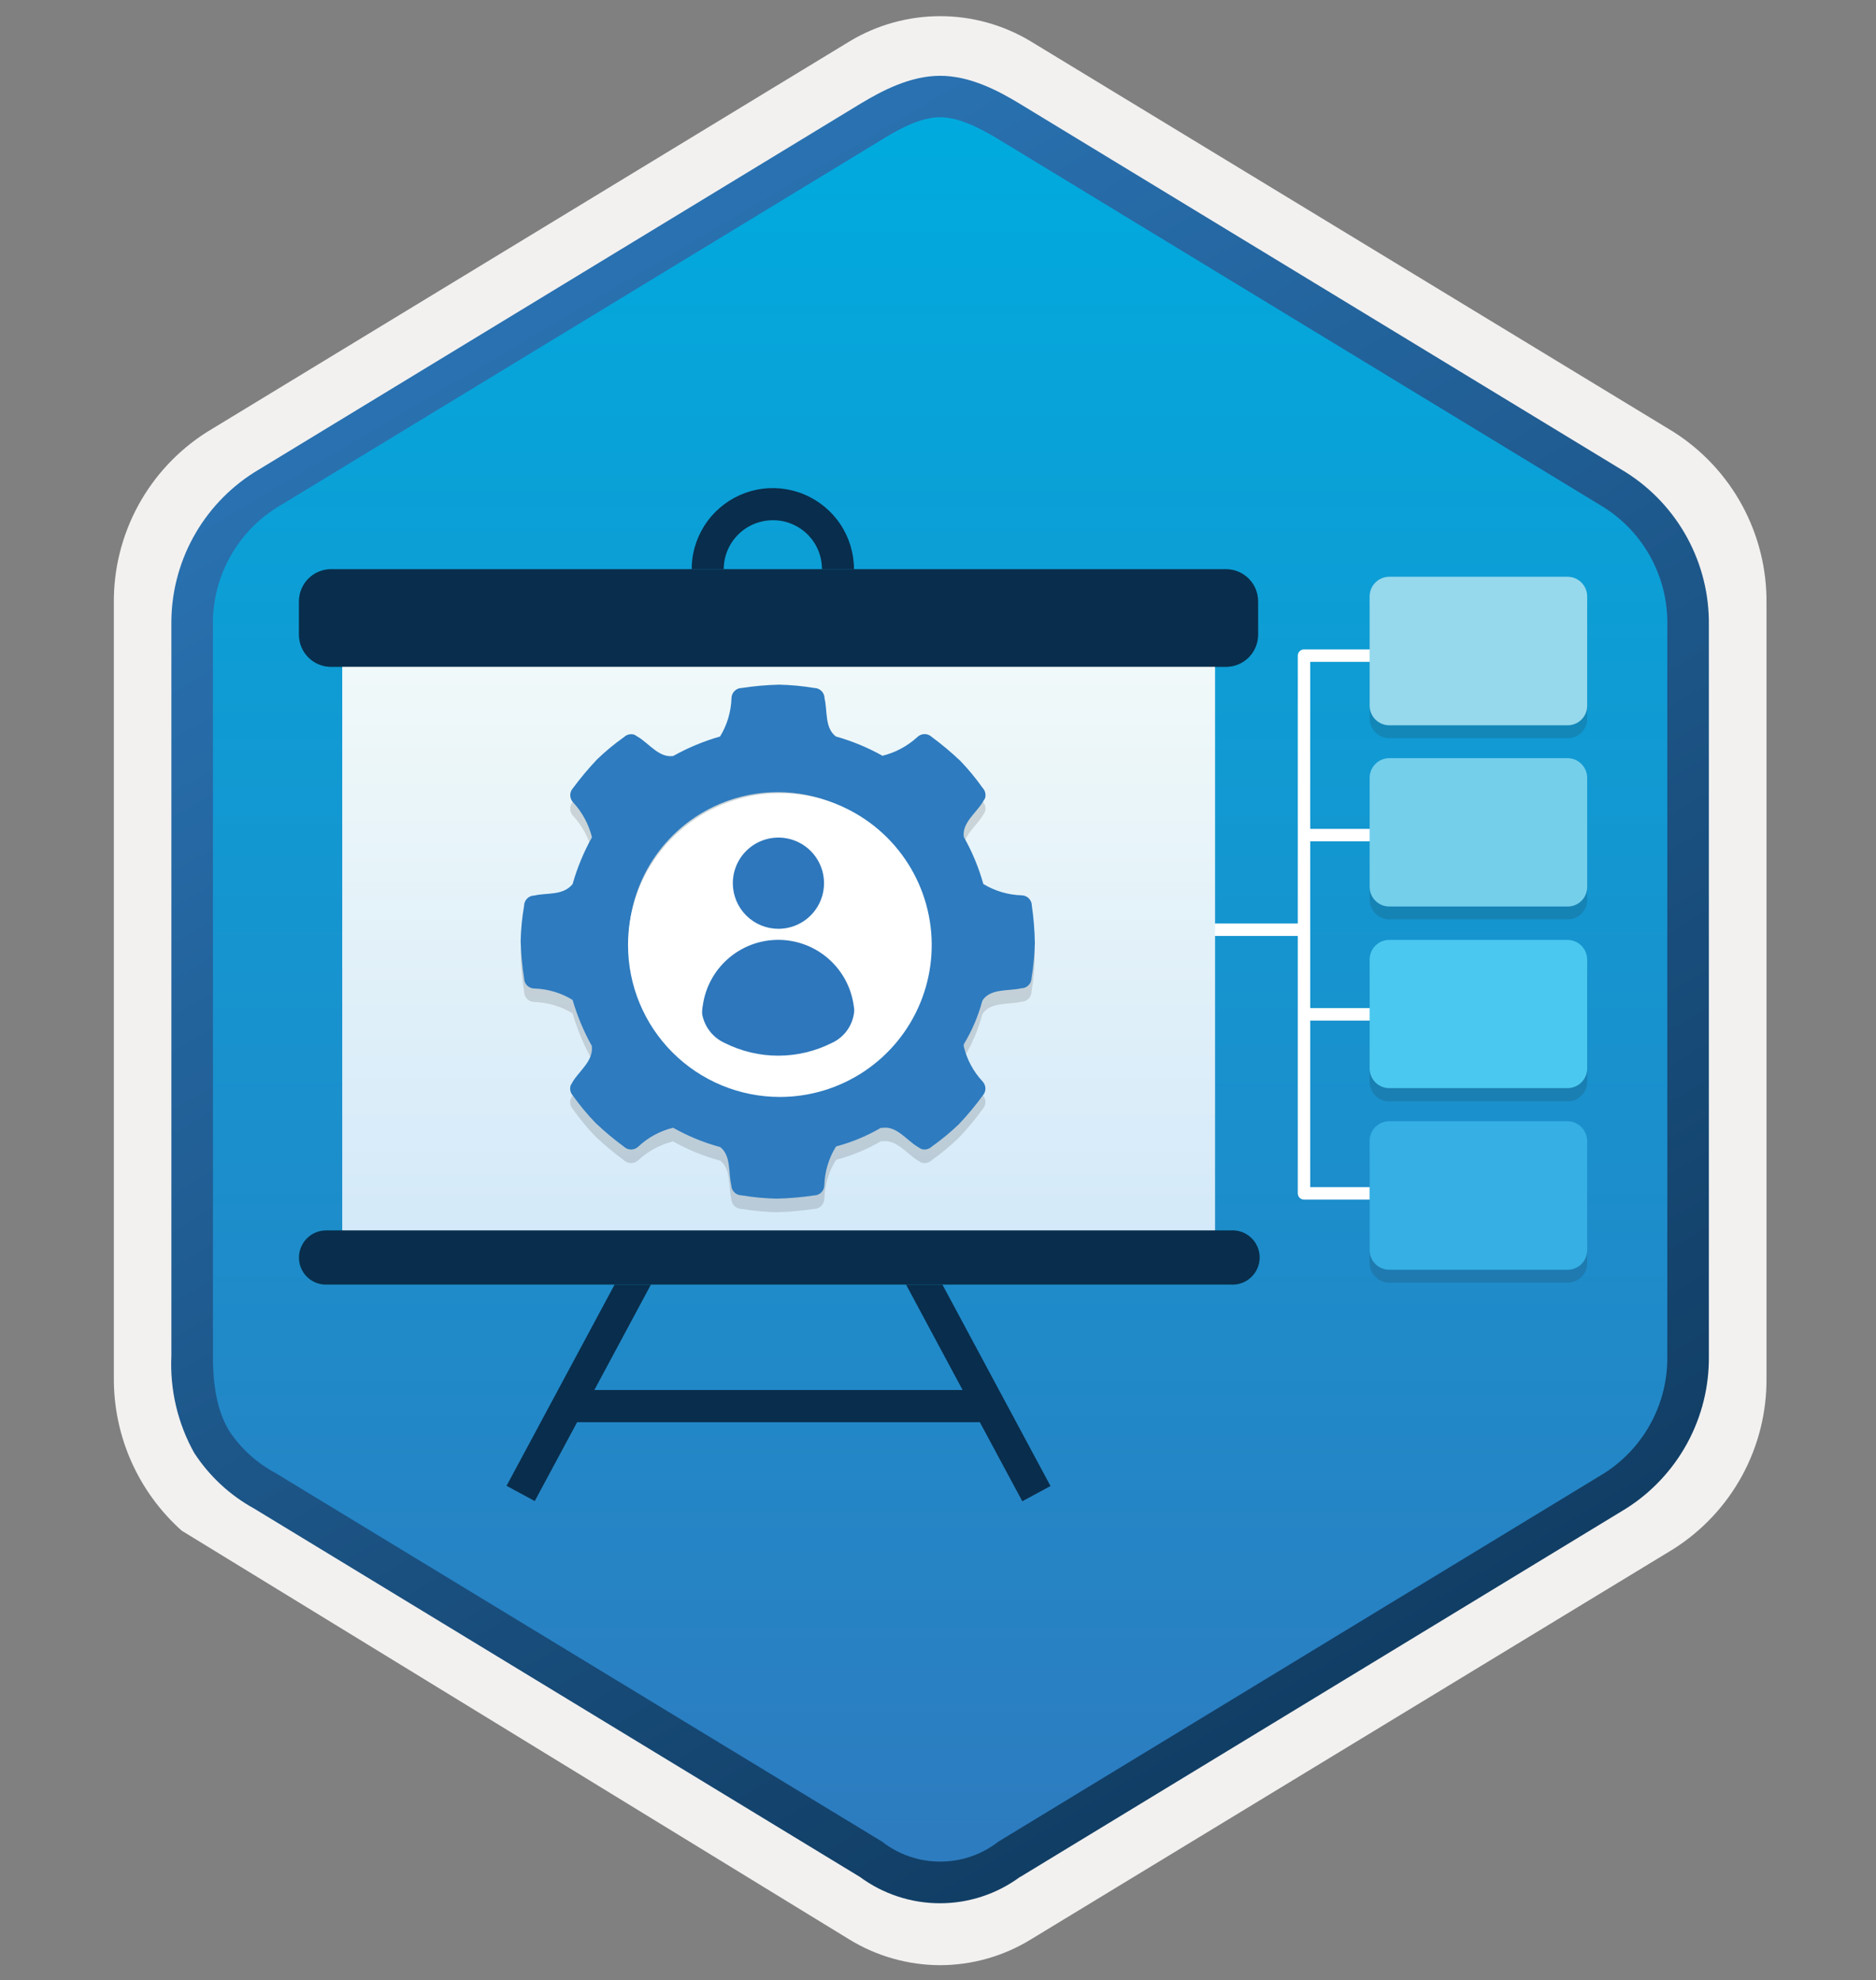 <svg width="181" height="191" viewBox="0 0 181 191" fill="none" xmlns="http://www.w3.org/2000/svg">
<rect x="0" y="0" width="181" height="191" fill="#808080" stroke="none"/>
<path d="M90.704 189.562C93.786 189.556 96.806 188.702 99.434 187.092L161.434 149.432C164.221 147.672 166.512 145.228 168.087 142.333C169.662 139.438 170.47 136.187 170.434 132.892V58.182C170.467 54.886 169.658 51.637 168.083 48.742C166.508 45.847 164.219 43.403 161.434 41.642L99.434 3.981C96.799 2.396 93.784 1.559 90.709 1.559C87.635 1.559 84.619 2.396 81.984 3.981L19.985 41.661C17.198 43.422 14.908 45.866 13.333 48.761C11.758 51.656 10.949 54.906 10.985 58.201V132.901C10.966 135.684 11.541 138.439 12.67 140.982C13.8 143.526 15.457 145.799 17.534 147.651V147.651L81.945 187.081C84.581 188.696 87.612 189.555 90.704 189.562V189.562ZM91.355 8.562C93.355 8.562 95.784 9.771 97.494 10.821L158.254 48.012C162.004 50.292 164.124 56.892 164.124 61.642L163.494 132.941C163.494 137.691 160.294 141.941 156.494 144.241L96.094 180.621C92.664 182.711 89.874 182.711 86.434 180.621L25.224 144.151C21.474 141.871 18.454 137.671 18.454 132.941V59.302C18.486 56.936 19.095 54.613 20.228 52.536C21.36 50.459 22.983 48.69 24.954 47.382L85.534 10.821C87.284 9.731 89.405 8.512 91.355 8.512V8.562Z" fill="#F2F1F0"/>
<path fill-rule="evenodd" clip-rule="evenodd" d="M98.604 12.062C96.231 10.591 93.495 9.812 90.704 9.812C87.912 9.812 85.176 10.591 82.803 12.062L26.674 46.392C24.147 48.003 22.074 50.233 20.651 52.87C19.228 55.508 18.503 58.465 18.544 61.462V129.562C18.504 132.558 19.229 135.515 20.652 138.152C22.075 140.79 24.148 143.02 26.674 144.632L82.803 178.962C85.176 180.432 87.912 181.21 90.704 181.21C93.495 181.21 96.231 180.432 98.604 178.962L154.734 144.632C157.259 143.018 159.33 140.787 160.753 138.15C162.175 135.513 162.902 132.557 162.864 129.562V61.462C162.902 58.466 162.175 55.509 160.753 52.872C159.33 50.235 157.259 48.005 154.734 46.392L98.604 12.062Z" fill="url(#paint0_linear)"/>
<path fill-rule="evenodd" clip-rule="evenodd" d="M90.704 11.312C92.384 11.312 94.273 12.183 96.334 13.433L154.803 48.973C156.695 50.186 158.245 51.862 159.306 53.844C160.367 55.825 160.904 58.046 160.864 60.293V130.772C160.903 133.019 160.366 135.239 159.305 137.221C158.245 139.202 156.695 140.879 154.803 142.093L96.343 177.633C94.736 178.89 92.754 179.572 90.713 179.572C88.673 179.572 86.691 178.89 85.084 177.633L26.604 142.103C24.822 141.149 23.297 139.776 22.164 138.103C21.164 136.503 20.544 134.282 20.544 130.822V60.343C20.504 58.096 21.039 55.875 22.1 53.894C23.161 51.912 24.712 50.236 26.604 49.023L85.064 13.482C87.124 12.192 89.014 11.312 90.704 11.312ZM98.414 181.062L156.874 145.522C159.356 143.955 161.395 141.776 162.795 139.195C164.196 136.615 164.912 133.718 164.874 130.782V60.303C164.912 57.367 164.196 54.47 162.795 51.89C161.395 49.309 159.356 47.13 156.874 45.562L98.414 10.023C96.304 8.742 93.594 7.312 90.704 7.312C87.814 7.312 85.093 8.753 83.003 10.013L24.534 45.562C22.051 47.13 20.012 49.309 18.612 51.89C17.211 54.47 16.496 57.367 16.534 60.303V130.782C16.381 134.046 17.143 137.288 18.734 140.143C20.189 142.381 22.174 144.226 24.513 145.513L82.973 181.053C85.208 182.701 87.912 183.589 90.689 183.589C93.466 183.589 96.169 182.701 98.404 181.053L98.414 181.062Z" fill="url(#paint1_linear)"/>
<path opacity="0.15" d="M151.224 56.893H134.044C133.542 56.893 133.06 57.091 132.704 57.445C132.348 57.8 132.146 58.28 132.144 58.782V69.313C132.146 69.815 132.348 70.295 132.704 70.65C133.06 71.004 133.542 71.202 134.044 71.202H151.244C151.493 71.205 151.74 71.159 151.971 71.065C152.201 70.971 152.41 70.831 152.586 70.655C152.762 70.479 152.902 70.27 152.996 70.039C153.09 69.809 153.136 69.561 153.134 69.313V58.803C153.136 58.551 153.089 58.301 152.994 58.069C152.899 57.836 152.758 57.624 152.58 57.446C152.402 57.269 152.191 57.127 151.958 57.032C151.725 56.937 151.475 56.89 151.224 56.893V56.893Z" fill="#1F1D20"/>
<path opacity="0.15" d="M151.224 91.912H134.044C133.54 91.912 133.057 92.112 132.7 92.469C132.344 92.825 132.144 93.309 132.144 93.812V104.353C132.146 104.855 132.348 105.335 132.704 105.689C133.06 106.044 133.542 106.242 134.044 106.242H151.244C151.745 106.242 152.226 106.043 152.58 105.688C152.935 105.334 153.134 104.854 153.134 104.353V93.843C153.136 93.59 153.089 93.34 152.994 93.106C152.899 92.871 152.76 92.658 152.582 92.478C152.404 92.299 152.193 92.157 151.96 92.06C151.727 91.962 151.476 91.912 151.224 91.912V91.912Z" fill="#1F1D20"/>
<path opacity="0.15" d="M151.224 74.371H134.044C133.542 74.371 133.06 74.571 132.704 74.925C132.348 75.279 132.146 75.76 132.144 76.262V86.781C132.144 87.285 132.344 87.769 132.7 88.125C133.057 88.481 133.54 88.682 134.044 88.682H151.244C151.494 88.683 151.741 88.634 151.972 88.539C152.202 88.444 152.411 88.304 152.587 88.127C152.763 87.95 152.902 87.741 152.996 87.51C153.09 87.279 153.136 87.031 153.134 86.781V76.262C153.132 76.012 153.082 75.765 152.985 75.535C152.889 75.305 152.748 75.096 152.57 74.921C152.393 74.745 152.183 74.607 151.952 74.513C151.721 74.418 151.473 74.37 151.224 74.371V74.371Z" fill="#1F1D20"/>
<path fill-rule="evenodd" clip-rule="evenodd" d="M125.214 63.243C125.214 62.911 125.483 62.643 125.814 62.643H141.814V63.843H126.414V79.953H141.814V81.153H126.414V97.243H141.814V98.443H126.414V114.513H141.814V115.713H125.814C125.483 115.713 125.214 115.444 125.214 115.113V90.283H108.024V89.083H125.214V63.243Z" fill="white"/>
<path opacity="0.15" d="M151.224 109.393H134.044C133.54 109.393 133.057 109.593 132.7 109.949C132.344 110.306 132.144 110.789 132.144 111.293V121.832C132.146 122.334 132.348 122.816 132.704 123.17C133.06 123.524 133.542 123.723 134.044 123.723H151.244C151.745 123.723 152.226 123.523 152.58 123.169C152.935 122.815 153.134 122.333 153.134 121.832V111.303C153.131 110.797 152.929 110.313 152.571 109.955C152.214 109.597 151.729 109.395 151.224 109.393V109.393Z" fill="#1F1D20"/>
<path d="M151.224 55.633H134.044C133.54 55.633 133.057 55.833 132.7 56.19C132.344 56.546 132.144 57.028 132.144 57.532V68.062C132.144 68.566 132.344 69.05 132.7 69.406C133.057 69.763 133.54 69.963 134.044 69.963H151.244C151.494 69.964 151.741 69.915 151.972 69.82C152.202 69.725 152.411 69.585 152.587 69.408C152.763 69.231 152.902 69.021 152.996 68.79C153.09 68.559 153.136 68.312 153.134 68.062V57.553C153.136 57.301 153.089 57.051 152.994 56.817C152.899 56.584 152.759 56.371 152.581 56.192C152.403 56.014 152.192 55.873 151.959 55.776C151.726 55.68 151.476 55.632 151.224 55.633V55.633Z" fill="#96D8EC"/>
<path d="M151.224 90.662H134.044C133.54 90.662 133.057 90.862 132.7 91.219C132.344 91.575 132.144 92.059 132.144 92.562V103.062C132.144 103.566 132.344 104.05 132.7 104.406C133.057 104.763 133.54 104.963 134.044 104.963H151.244C151.746 104.96 152.227 104.758 152.581 104.402C152.935 104.046 153.134 103.565 153.134 103.062V92.553C153.129 92.05 152.925 91.569 152.567 91.215C152.21 90.861 151.727 90.662 151.224 90.662V90.662Z" fill="#4BC8EF"/>
<path d="M151.224 73.133H134.044C133.542 73.133 133.06 73.331 132.704 73.686C132.348 74.04 132.146 74.52 132.144 75.022V85.543C132.144 86.047 132.344 86.529 132.7 86.886C133.057 87.242 133.54 87.442 134.044 87.442H151.244C151.494 87.444 151.741 87.396 151.972 87.301C152.202 87.206 152.411 87.066 152.587 86.889C152.763 86.712 152.902 86.502 152.996 86.27C153.09 86.04 153.136 85.792 153.134 85.543V75.062C153.138 74.81 153.091 74.559 152.997 74.324C152.903 74.09 152.763 73.876 152.585 73.696C152.407 73.517 152.195 73.374 151.961 73.277C151.727 73.181 151.477 73.132 151.224 73.133V73.133Z" fill="#74CFEB"/>
<path d="M151.224 108.152H134.044C133.54 108.152 133.057 108.353 132.7 108.709C132.344 109.065 132.144 109.549 132.144 110.053V120.593C132.146 121.095 132.348 121.576 132.704 121.93C133.06 122.284 133.542 122.482 134.044 122.482H151.244C151.745 122.482 152.226 122.283 152.58 121.929C152.935 121.574 153.134 121.094 153.134 120.593V110.062C153.131 109.557 152.929 109.072 152.571 108.715C152.214 108.357 151.729 108.155 151.224 108.152V108.152Z" fill="#35AFE4"/>
<path d="M74.614 62.742C73.064 62.752 71.544 62.301 70.25 61.447C68.956 60.593 67.945 59.373 67.345 57.943C66.744 56.513 66.582 54.938 66.879 53.416C67.175 51.894 67.917 50.493 69.01 49.393C70.103 48.293 71.497 47.542 73.017 47.236C74.538 46.93 76.115 47.082 77.549 47.674C78.982 48.265 80.209 49.269 81.071 50.557C81.934 51.846 82.394 53.361 82.394 54.912C82.396 56.981 81.579 58.967 80.121 60.434C78.663 61.902 76.683 62.731 74.614 62.742V62.742ZM74.614 50.182C73.674 50.172 72.752 50.443 71.966 50.958C71.18 51.473 70.564 52.21 70.198 53.076C69.832 53.942 69.732 54.897 69.91 55.82C70.088 56.743 70.536 57.592 71.198 58.26C71.86 58.927 72.705 59.382 73.627 59.568C74.548 59.754 75.504 59.662 76.373 59.303C77.242 58.945 77.985 58.335 78.507 57.553C79.029 56.772 79.306 55.852 79.304 54.912C79.306 54.293 79.187 53.681 78.953 53.108C78.719 52.536 78.374 52.015 77.938 51.576C77.503 51.137 76.985 50.788 76.415 50.549C75.844 50.309 75.233 50.185 74.614 50.182V50.182Z" fill="url(#paint2_linear)"/>
<path d="M94.534 137.182H55.684L51.594 144.792L48.874 143.321L60.184 122.262L62.894 123.741L57.344 134.081H92.874L87.324 123.741L90.044 122.271L101.354 143.342L98.634 144.812L94.534 137.182Z" fill="url(#paint3_linear)"/>
<path d="M117.224 63.293H33.034V119.872H117.224V63.293Z" fill="url(#paint4_linear)"/>
<path d="M31.944 54.902H118.294C119.113 54.905 119.897 55.232 120.476 55.81C121.055 56.389 121.381 57.173 121.384 57.992V61.232C121.381 62.051 121.055 62.835 120.476 63.414C119.897 63.993 119.113 64.32 118.294 64.322H31.944C31.124 64.322 30.337 63.997 29.756 63.418C29.175 62.839 28.846 62.053 28.844 61.232V57.992C28.846 57.172 29.175 56.386 29.756 55.807C30.337 55.227 31.124 54.902 31.944 54.902V54.902Z" fill="url(#paint5_linear)"/>
<path d="M31.464 118.683H118.754C119.111 118.661 119.469 118.712 119.806 118.833C120.142 118.955 120.449 119.144 120.71 119.389C120.971 119.634 121.178 119.93 121.32 120.258C121.462 120.586 121.536 120.94 121.536 121.298C121.536 121.656 121.462 122.009 121.32 122.337C121.178 122.665 120.971 122.961 120.71 123.206C120.449 123.451 120.142 123.64 119.806 123.762C119.469 123.883 119.111 123.934 118.754 123.912H31.464C31.121 123.915 30.781 123.85 30.463 123.721C30.145 123.591 29.856 123.4 29.612 123.158C29.369 122.917 29.176 122.629 29.044 122.313C28.912 121.996 28.844 121.656 28.844 121.313C28.844 120.617 29.119 119.949 29.61 119.456C30.101 118.963 30.768 118.685 31.464 118.683Z" fill="url(#paint6_linear)"/>
<path d="M117.224 63.293H33.034V119.872H117.224V63.293Z" fill="url(#paint7_linear)"/>
<path d="M31.944 54.902H118.294C119.113 54.905 119.897 55.232 120.476 55.81C121.055 56.389 121.381 57.173 121.384 57.992V61.232C121.381 62.051 121.055 62.835 120.476 63.414C119.897 63.993 119.113 64.32 118.294 64.322H31.944C31.124 64.322 30.337 63.997 29.756 63.418C29.175 62.839 28.846 62.053 28.844 61.232V57.992C28.846 57.172 29.175 56.386 29.756 55.807C30.337 55.227 31.124 54.902 31.944 54.902V54.902Z" fill="url(#paint8_linear)"/>
<path d="M31.464 118.683H118.754C119.111 118.661 119.469 118.712 119.806 118.833C120.142 118.955 120.449 119.144 120.71 119.389C120.971 119.634 121.178 119.93 121.32 120.258C121.462 120.586 121.536 120.94 121.536 121.298C121.536 121.656 121.462 122.009 121.32 122.337C121.178 122.665 120.971 122.961 120.71 123.206C120.449 123.451 120.142 123.64 119.806 123.762C119.469 123.883 119.111 123.934 118.754 123.912H31.464C31.121 123.915 30.781 123.85 30.463 123.721C30.145 123.591 29.856 123.4 29.612 123.158C29.369 122.917 29.176 122.629 29.044 122.313C28.912 121.996 28.844 121.656 28.844 121.313C28.844 120.617 29.119 119.949 29.61 119.456C30.101 118.963 30.768 118.685 31.464 118.683Z" fill="url(#paint9_linear)"/>
<path opacity="0.15" d="M99.554 88.673C99.554 88.408 99.448 88.153 99.261 87.966C99.073 87.778 98.819 87.673 98.554 87.673C97.252 87.632 95.984 87.252 94.874 86.572C94.431 84.996 93.8 83.479 92.994 82.053C92.784 80.703 94.184 79.723 94.814 78.673C94.934 78.493 94.994 78.382 95.034 78.312C95.091 78.141 95.1 77.958 95.061 77.782C95.023 77.606 94.938 77.444 94.814 77.312C94.16 76.387 93.438 75.511 92.654 74.692C91.783 73.869 90.86 73.102 89.894 72.393C89.708 72.218 89.463 72.121 89.209 72.121C88.954 72.121 88.71 72.218 88.524 72.393C87.564 73.267 86.402 73.892 85.144 74.213V74.213C83.726 73.415 82.219 72.787 80.654 72.343V72.343C79.554 71.533 79.844 69.862 79.554 68.662C79.554 68.397 79.448 68.143 79.261 67.955C79.073 67.767 78.819 67.662 78.554 67.662C77.433 67.468 76.301 67.357 75.164 67.332C73.962 67.363 72.762 67.474 71.574 67.662C71.309 67.662 71.055 67.767 70.867 67.955C70.68 68.143 70.574 68.397 70.574 68.662C70.533 69.963 70.153 71.232 69.474 72.343C67.901 72.797 66.385 73.427 64.954 74.223C63.604 74.423 62.634 73.033 61.574 72.393L61.214 72.183C61.044 72.124 60.861 72.113 60.685 72.15C60.51 72.187 60.346 72.271 60.214 72.393C59.287 73.049 58.411 73.774 57.594 74.562C56.769 75.435 55.998 76.357 55.284 77.322C55.11 77.508 55.013 77.753 55.013 78.008C55.013 78.262 55.11 78.507 55.284 78.692C56.171 79.646 56.801 80.809 57.114 82.072V82.072C56.318 83.498 55.69 85.011 55.244 86.582V86.582C54.304 87.732 52.764 87.393 51.565 87.683C51.299 87.683 51.044 87.788 50.856 87.976C50.669 88.163 50.565 88.417 50.565 88.683C50.37 89.803 50.26 90.936 50.234 92.072C50.265 93.272 50.376 94.468 50.565 95.652C50.565 95.918 50.669 96.172 50.856 96.359C51.044 96.547 51.299 96.652 51.565 96.652C52.866 96.693 54.134 97.073 55.244 97.753C55.694 99.302 56.318 100.794 57.105 102.202C57.105 102.202 57.105 102.203 57.105 102.253C57.234 103.663 55.914 104.583 55.274 105.633L55.065 105.992C55.006 106.162 54.994 106.345 55.031 106.521C55.068 106.697 55.153 106.86 55.274 106.992C55.932 107.921 56.657 108.8 57.444 109.622C58.316 110.445 59.237 111.214 60.204 111.923C60.39 112.097 60.634 112.194 60.889 112.194C61.143 112.194 61.389 112.097 61.574 111.923C62.524 111.038 63.684 110.412 64.944 110.103C66.347 110.892 67.841 111.506 69.394 111.933H69.454C70.554 112.743 70.264 114.412 70.554 115.612C70.554 115.878 70.659 116.132 70.847 116.319C71.034 116.507 71.288 116.612 71.554 116.612C72.674 116.801 73.808 116.908 74.944 116.933C76.147 116.903 77.346 116.796 78.534 116.612C78.799 116.612 79.054 116.507 79.241 116.319C79.429 116.132 79.534 115.878 79.534 115.612C79.575 114.311 79.954 113.043 80.634 111.933L80.714 111.862C82.21 111.465 83.646 110.87 84.984 110.093C85.054 110.093 84.984 110.093 85.144 110.093C86.494 109.893 87.474 111.283 88.524 111.923L88.884 112.143C89.055 112.199 89.238 112.209 89.414 112.17C89.59 112.131 89.752 112.046 89.884 111.923C90.811 111.267 91.687 110.541 92.504 109.753C93.33 108.884 94.098 107.962 94.804 106.992C94.978 106.807 95.075 106.562 95.075 106.308C95.075 106.053 94.978 105.808 94.804 105.622C93.917 104.674 93.291 103.514 92.984 102.253C92.984 102.103 92.984 102.083 92.984 102.043C93.766 100.76 94.362 99.373 94.754 97.923C94.754 97.923 94.754 97.862 94.844 97.732C95.654 96.632 97.324 96.923 98.524 96.633C98.79 96.633 99.044 96.527 99.231 96.34C99.419 96.152 99.524 95.898 99.524 95.633C99.713 94.512 99.819 93.378 99.844 92.242C99.823 91.047 99.727 89.855 99.554 88.673V88.673ZM89.434 92.122C89.434 94.968 88.59 97.751 87.009 100.117C85.428 102.484 83.18 104.328 80.551 105.417C77.921 106.506 75.028 106.792 72.236 106.236C69.445 105.681 66.882 104.31 64.869 102.298C62.857 100.285 61.486 97.721 60.931 94.93C60.375 92.138 60.66 89.245 61.749 86.615C62.838 83.986 64.683 81.738 67.05 80.157C69.416 78.576 72.198 77.732 75.044 77.732C76.934 77.731 78.806 78.103 80.553 78.825C82.299 79.548 83.886 80.608 85.223 81.944C86.559 83.281 87.619 84.868 88.342 86.614C89.064 88.361 89.435 90.232 89.434 92.122V92.122Z" fill="#1F1D20"/>
<path d="M99.554 87.362C99.554 87.097 99.448 86.843 99.261 86.655C99.073 86.468 98.819 86.362 98.554 86.362C97.254 86.321 95.987 85.946 94.874 85.272C94.433 83.692 93.801 82.171 92.994 80.742C92.784 79.402 94.184 78.422 94.814 77.372L95.034 77.013C95.091 76.842 95.1 76.659 95.061 76.482C95.023 76.306 94.938 76.144 94.814 76.013C94.16 75.088 93.438 74.212 92.654 73.393C91.782 72.568 90.859 71.796 89.894 71.082C89.708 70.908 89.463 70.811 89.209 70.811C88.954 70.811 88.71 70.908 88.524 71.082C87.569 71.963 86.405 72.59 85.144 72.902V72.902C83.725 72.108 82.219 71.484 80.654 71.043C79.554 70.233 79.844 68.552 79.554 67.362C79.554 67.097 79.448 66.843 79.261 66.655C79.073 66.468 78.819 66.362 78.554 66.362C77.433 66.174 76.3 66.067 75.164 66.043C73.962 66.073 72.763 66.179 71.574 66.362C71.309 66.362 71.055 66.468 70.867 66.655C70.68 66.843 70.574 67.097 70.574 67.362C70.532 68.663 70.152 69.932 69.474 71.043C67.899 71.493 66.383 72.123 64.954 72.923C63.604 73.123 62.634 71.733 61.574 71.093L61.214 70.872C61.043 70.815 60.86 70.806 60.684 70.845C60.508 70.883 60.345 70.969 60.214 71.093C59.287 71.749 58.411 72.474 57.594 73.263C56.769 74.135 55.998 75.057 55.284 76.022C55.113 76.207 55.018 76.45 55.018 76.702C55.018 76.954 55.113 77.198 55.284 77.383C56.169 78.338 56.798 79.5 57.114 80.763V80.763C56.318 82.192 55.69 83.708 55.244 85.282C54.304 86.422 52.764 86.093 51.565 86.383C51.299 86.383 51.044 86.488 50.856 86.676C50.669 86.863 50.565 87.118 50.565 87.383C50.37 88.503 50.26 89.636 50.234 90.772C50.265 91.972 50.376 93.168 50.565 94.353C50.565 94.618 50.669 94.872 50.856 95.06C51.044 95.247 51.299 95.353 51.565 95.353C52.866 95.394 54.134 95.772 55.244 96.452C55.244 96.452 55.244 96.452 55.244 96.452C55.696 98 56.32 99.493 57.105 100.902C57.105 100.902 57.105 100.902 57.105 100.952C57.234 102.352 55.914 103.272 55.274 104.322L55.065 104.683C55.006 104.853 54.994 105.035 55.031 105.211C55.068 105.387 55.153 105.55 55.274 105.683C55.931 106.609 56.656 107.485 57.444 108.303C58.314 109.131 59.236 109.902 60.204 110.612C60.39 110.787 60.634 110.884 60.889 110.884C61.143 110.884 61.389 110.787 61.574 110.612C62.52 109.72 63.681 109.089 64.944 108.782C64.944 108.782 64.944 108.782 64.944 108.782C66.347 109.575 67.841 110.192 69.394 110.622H69.454C70.554 111.432 70.264 113.103 70.554 114.303C70.554 114.568 70.659 114.822 70.847 115.01C71.034 115.197 71.288 115.303 71.554 115.303C72.674 115.491 73.808 115.598 74.944 115.622C76.146 115.593 77.345 115.49 78.534 115.312C78.799 115.312 79.054 115.207 79.241 115.02C79.429 114.832 79.534 114.578 79.534 114.312C79.577 113.011 79.955 111.744 80.634 110.633L80.714 110.572C82.21 110.171 83.646 109.573 84.984 108.793C85.054 108.793 84.984 108.793 85.144 108.793C86.494 108.583 87.474 109.982 88.524 110.612L88.884 110.832C89.055 110.889 89.238 110.899 89.414 110.86C89.59 110.822 89.752 110.736 89.884 110.612C90.809 109.958 91.685 109.236 92.504 108.452C93.33 107.583 94.098 106.662 94.804 105.692C94.978 105.507 95.075 105.262 95.075 105.008C95.075 104.753 94.978 104.508 94.804 104.322C93.917 103.37 93.291 102.206 92.984 100.942C92.984 100.792 92.984 100.772 92.984 100.732C93.766 99.45 94.362 98.062 94.754 96.612C94.754 96.612 94.754 96.563 94.844 96.423C95.654 95.333 97.324 95.612 98.524 95.332C98.79 95.332 99.044 95.228 99.231 95.04C99.419 94.853 99.524 94.597 99.524 94.332C99.713 93.211 99.819 92.079 99.844 90.942C99.824 89.744 99.727 88.548 99.554 87.362V87.362ZM89.434 90.803C89.434 93.649 88.59 96.43 87.009 98.797C85.428 101.163 83.18 103.008 80.551 104.097C77.921 105.186 75.028 105.471 72.236 104.916C69.445 104.361 66.882 102.99 64.869 100.978C62.857 98.965 61.486 96.401 60.931 93.609C60.375 90.818 60.66 87.925 61.749 85.296C62.838 82.666 64.683 80.419 67.05 78.838C69.416 77.257 72.198 76.412 75.044 76.412C78.86 76.412 82.521 77.928 85.22 80.627C87.918 83.326 89.434 86.986 89.434 90.803V90.803Z" fill="url(#paint10_linear)"/>
<path d="M75.244 105.812C78.142 105.812 80.974 104.953 83.383 103.343C85.792 101.733 87.671 99.445 88.779 96.768C89.888 94.091 90.178 91.146 89.612 88.304C89.047 85.462 87.652 82.852 85.603 80.803C83.555 78.754 80.944 77.358 78.103 76.793C75.261 76.228 72.315 76.518 69.638 77.627C66.961 78.736 64.673 80.614 63.063 83.023C61.454 85.432 60.594 88.264 60.594 91.161C60.594 95.047 62.137 98.773 64.885 101.521C67.632 104.268 71.359 105.812 75.244 105.812V105.812Z" fill="white"/>
<path d="M82.383 97.122C82.168 95.348 81.314 93.713 79.98 92.524C78.646 91.334 76.924 90.671 75.137 90.658C73.35 90.646 71.62 91.286 70.27 92.457C68.92 93.629 68.043 95.251 67.803 97.023C67.754 97.279 67.734 97.541 67.744 97.803C67.85 98.407 68.101 98.977 68.475 99.463C68.85 99.949 69.336 100.337 69.893 100.593C71.502 101.407 73.28 101.83 75.084 101.83C76.887 101.83 78.665 101.407 80.274 100.593C80.828 100.337 81.31 99.949 81.678 99.462C82.046 98.975 82.288 98.406 82.383 97.803C82.428 97.579 82.428 97.347 82.383 97.122V97.122Z" fill="url(#paint11_radial)"/>
<path d="M75.124 89.593C75.993 89.589 76.843 89.327 77.564 88.841C78.284 88.355 78.845 87.667 79.175 86.863C79.505 86.058 79.589 85.175 79.417 84.323C79.245 83.47 78.824 82.688 78.208 82.075C77.592 81.461 76.808 81.044 75.955 80.876C75.102 80.708 74.219 80.796 73.416 81.129C72.613 81.463 71.927 82.027 71.444 82.75C70.962 83.473 70.704 84.323 70.704 85.193C70.704 85.772 70.819 86.346 71.041 86.881C71.263 87.416 71.589 87.902 72 88.311C72.411 88.72 72.897 89.044 73.434 89.264C73.97 89.484 74.544 89.596 75.124 89.593V89.593Z" fill="url(#paint12_radial)"/>
<defs>
<linearGradient id="paint0_linear" x1="90.704" y1="9.841" x2="90.704" y2="181.241" gradientUnits="userSpaceOnUse">
<stop stop-color="#00ABDE"/>
<stop offset="1" stop-color="#2E7BBF"/>
</linearGradient>
<linearGradient id="paint1_linear" x1="36.824" y1="4.633" x2="203.503" y2="286.962" gradientUnits="userSpaceOnUse">
<stop stop-color="#2E7BBF"/>
<stop offset="0.71" stop-color="#092D4C"/>
</linearGradient>
<linearGradient id="paint2_linear" x1="135331" y1="-14550.4" x2="135331" y2="-14468.5" gradientUnits="userSpaceOnUse">
<stop stop-color="#2E7BBF"/>
<stop offset="0.71" stop-color="#092D4C"/>
</linearGradient>
<linearGradient id="paint3_linear" x1="454104" y1="24529.1" x2="453933" y2="19645.2" gradientUnits="userSpaceOnUse">
<stop stop-color="#2E7BBF"/>
<stop offset="0.71" stop-color="#092D4C"/>
</linearGradient>
<linearGradient id="paint4_linear" x1="75.134" y1="119.872" x2="75.134" y2="63.293" gradientUnits="userSpaceOnUse">
<stop stop-color="#D3E9F9"/>
<stop offset="1" stop-color="#F1F9F9"/>
</linearGradient>
<linearGradient id="paint5_linear" x1="75.114" y1="54.922" x2="75.114" y2="64.332" gradientUnits="userSpaceOnUse">
<stop stop-color="#0799BE"/>
<stop offset="1" stop-color="#016E97"/>
</linearGradient>
<linearGradient id="paint6_linear" x1="800148" y1="-7814.89" x2="800148" y2="-7842.3" gradientUnits="userSpaceOnUse">
<stop stop-color="#0799BE"/>
<stop offset="1" stop-color="#016E97"/>
</linearGradient>
<linearGradient id="paint7_linear" x1="75.134" y1="119.872" x2="75.134" y2="63.293" gradientUnits="userSpaceOnUse">
<stop stop-color="#D3E9F9"/>
<stop offset="1" stop-color="#F1F9F9"/>
</linearGradient>
<linearGradient id="paint8_linear" x1="799396" y1="-8725.88" x2="799396" y2="-8676.61" gradientUnits="userSpaceOnUse">
<stop stop-color="#2E7BBF"/>
<stop offset="0.71" stop-color="#092D4C"/>
</linearGradient>
<linearGradient id="paint9_linear" x1="800712" y1="-4765.34" x2="800712" y2="-4737.93" gradientUnits="userSpaceOnUse">
<stop stop-color="#2E7BBF"/>
<stop offset="0.71" stop-color="#092D4C"/>
</linearGradient>
<linearGradient id="paint10_linear" x1="455473" y1="558118" x2="458076" y2="561573" gradientUnits="userSpaceOnUse">
<stop stop-color="#2E7BBF"/>
<stop offset="0.71" stop-color="#092D4C"/>
</linearGradient>
<radialGradient id="paint11_radial" cx="0" cy="0" r="1" gradientUnits="userSpaceOnUse" gradientTransform="translate(96.408 70.626) scale(21.053 21.053)">
<stop stop-color="#51C2EB"/>
<stop offset="0.58" stop-color="#2E77BC"/>
</radialGradient>
<radialGradient id="paint12_radial" cx="0" cy="0" r="1" gradientUnits="userSpaceOnUse" gradientTransform="translate(1.60966e+06 -1.35907e+06) scale(171.969 171.973)">
<stop stop-color="#51C2EB"/>
<stop offset="0.58" stop-color="#2E77BC"/>
</radialGradient>
</defs>
</svg>
